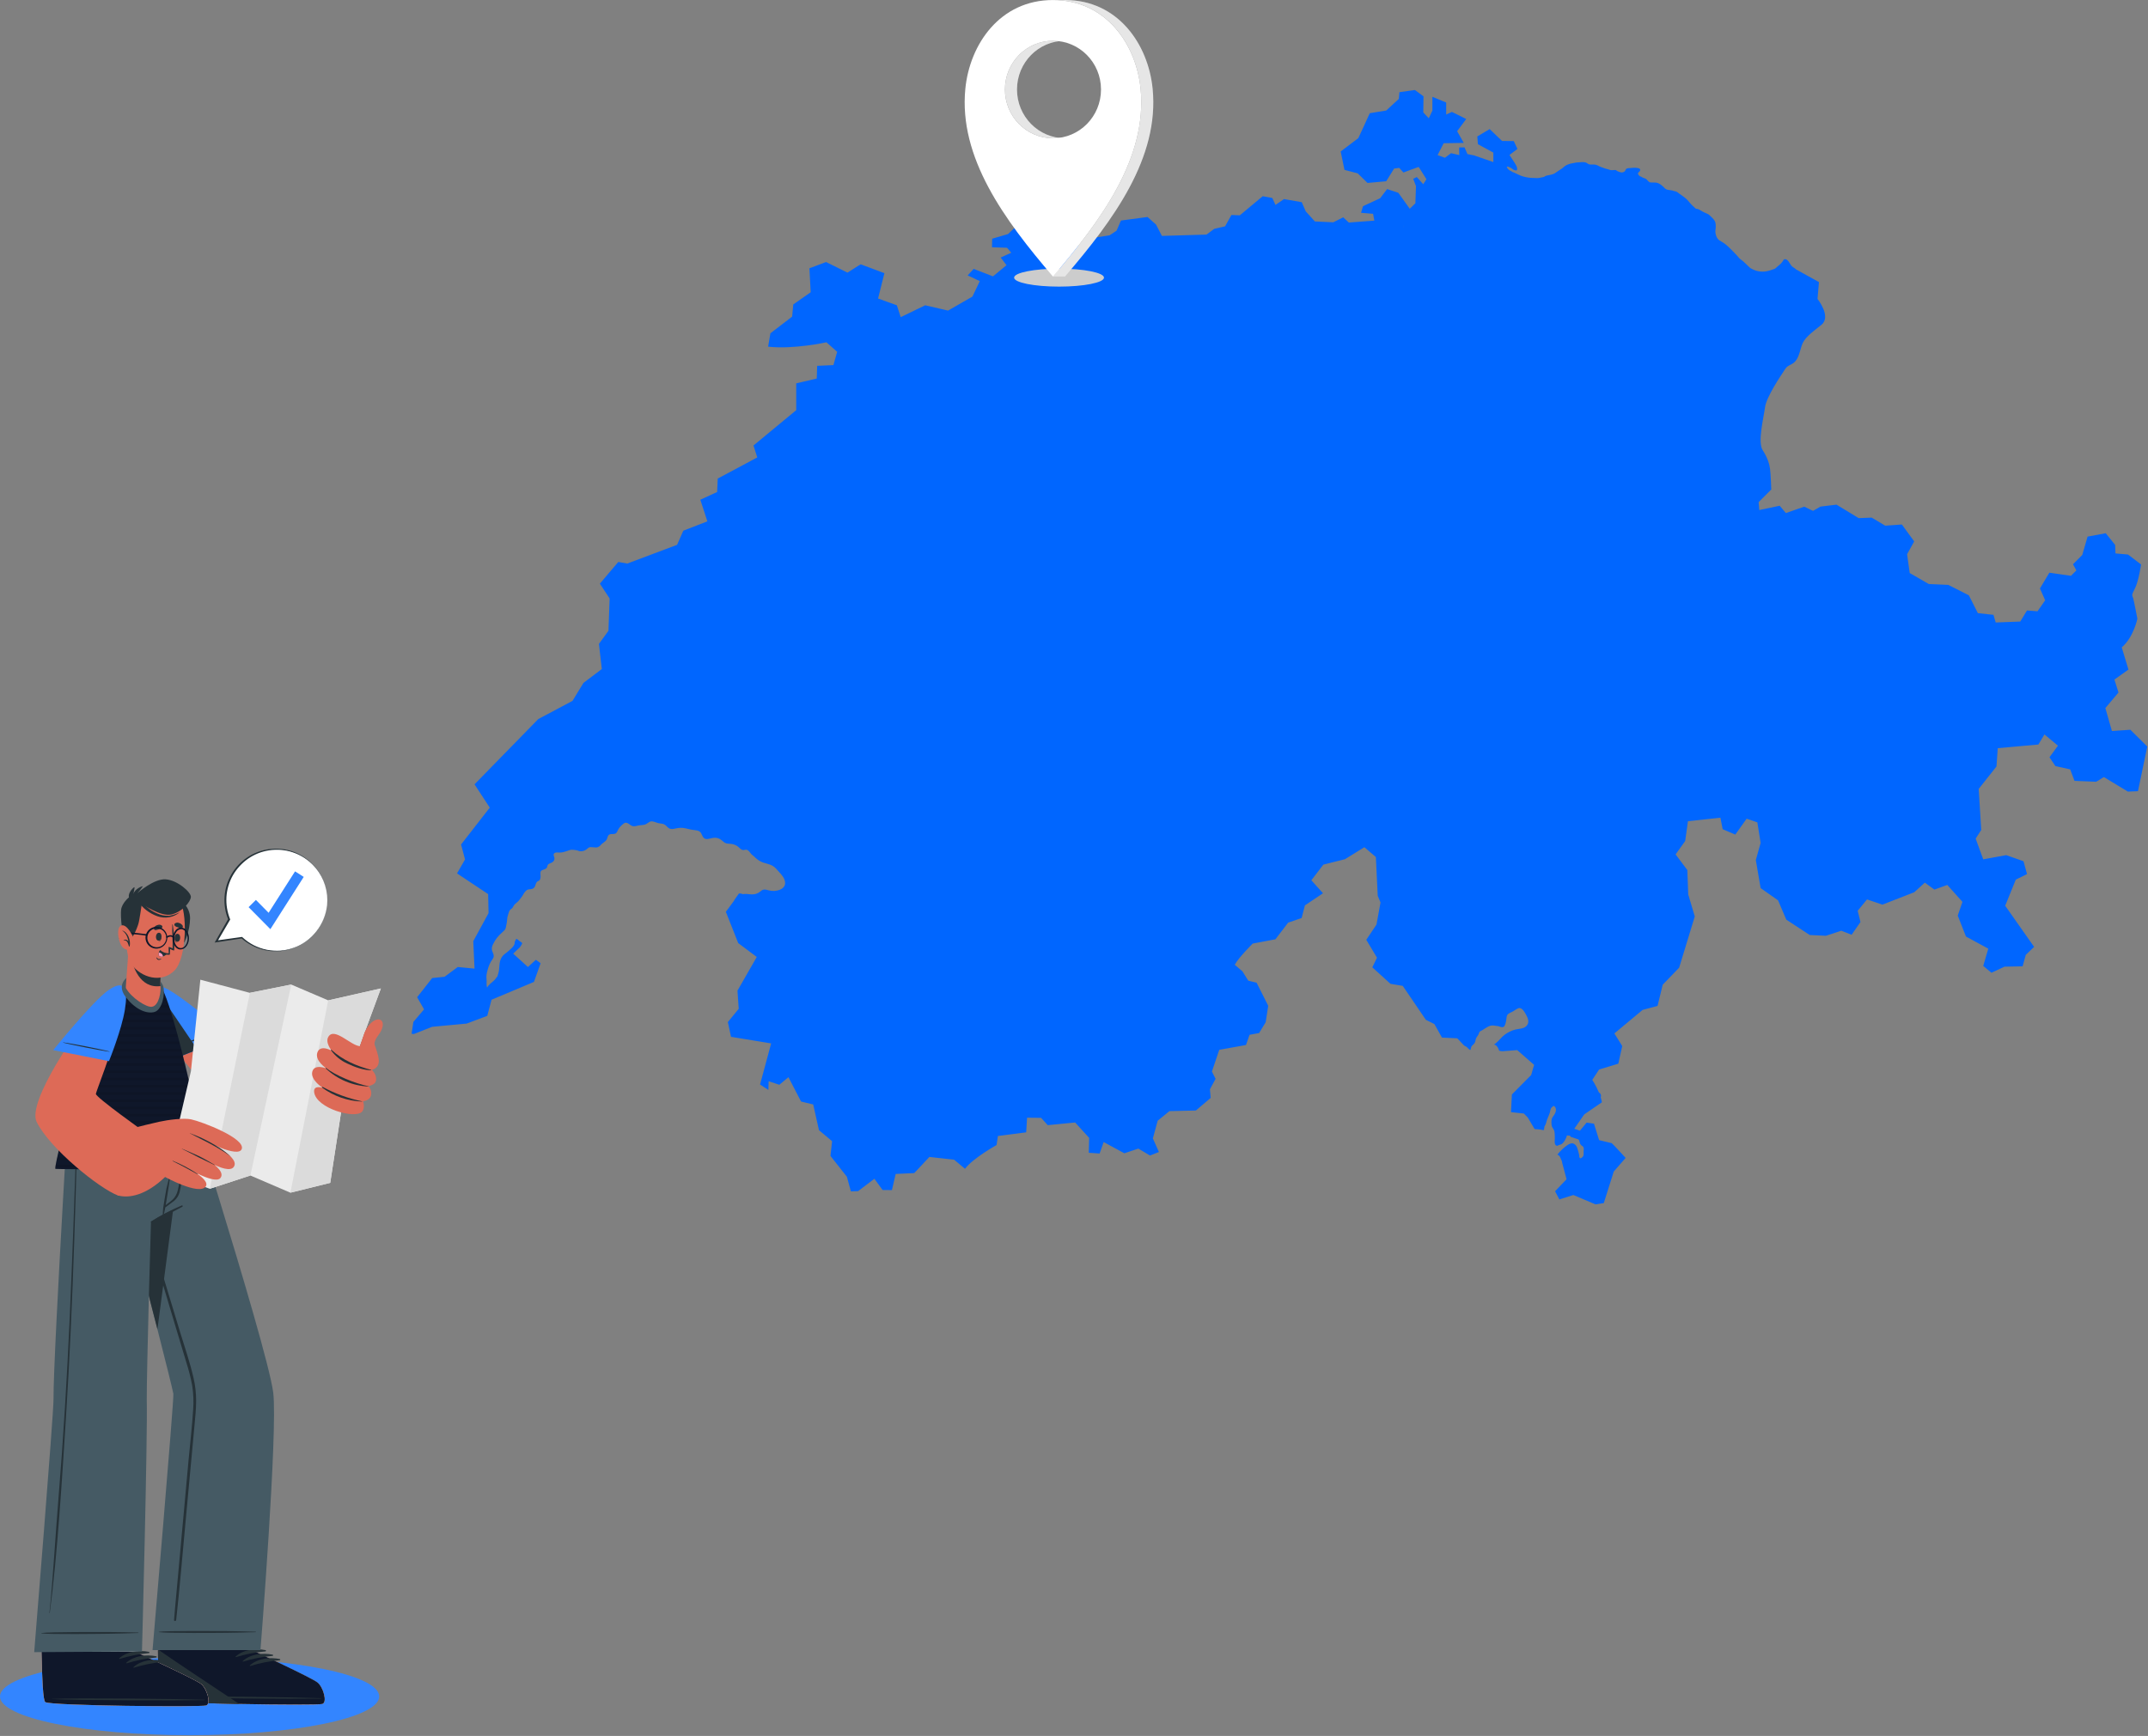 <svg width="501" height="405" viewBox="0 0 501 405" fill="none" xmlns="http://www.w3.org/2000/svg">
<rect x="0" y="0" width="501" height="405" fill="#808080" stroke="none"/>
<g clip-path="url(#clip0_4935_155078)">
<path d="M496.88 170.254L492.583 170.546L491.056 165.189L494.114 161.569L493.172 158.537L496.439 156.212L494.878 151.034C497.678 148.617 498.52 144.347 498.52 144.347C498.52 144.347 497.757 140.32 497.556 139.614C497.355 138.907 497.033 139.003 497.909 137.372C498.795 135.749 499.384 131.692 499.384 131.692L496.343 129.371L493.416 129.114L493.338 127.133L491.144 124.403L486.908 125.192L485.665 129.472L483.505 131.648L484.295 133.079L483.039 134.335L477.992 133.611L475.797 137.28L477.014 140.046L475.23 142.615L472.779 142.419L471.204 145.01L465.481 145.224L464.953 143.439L461.319 143.047L459.216 138.885L454.427 136.456L449.877 136.255L445.423 133.686L444.812 129.293L446.466 126.309L443.595 122.366L439.713 122.64L436.555 120.76L433.514 120.878L428.349 117.737L424.607 118.187L422.875 119.185L420.816 118.208L416.536 119.696L415.093 117.99L410.403 118.98L410.338 118.994L410.181 117.148L413.13 114.204C413.13 114.204 413.007 110.518 412.85 109.414C412.693 108.319 412.34 106.906 411.127 105.021C409.906 103.137 411.358 97.448 411.677 95.014C411.987 92.58 415.459 87.498 416.048 86.595C416.641 85.692 416.58 85.614 417.954 84.907C419.324 84.2 419.638 82.573 420.192 80.732C420.737 78.883 422.412 77.709 424.82 75.786C427.233 73.866 423.917 69.74 423.917 69.74L424.253 65.814L419.167 62.991C418.918 62.917 418.77 62.686 418.561 62.555C418.308 62.398 418.107 62.293 417.906 62.08C417.439 61.6 417.051 60.343 416.231 60.479C416.022 60.509 416.004 60.609 415.93 60.762C415.917 60.788 415.9 60.815 415.887 60.841H415.913H415.882C415.773 61.02 415.616 61.19 415.485 61.355C415.258 61.648 414.936 61.87 414.661 62.106C414.421 62.311 414.176 62.599 413.884 62.73C413.64 62.83 413.356 62.904 413.103 62.996C412.458 63.222 411.773 63.38 411.088 63.371C410.495 63.366 409.801 63.257 409.247 63.031C408.855 62.865 408.349 62.651 408.043 62.367C407.546 61.909 407.118 61.416 406.595 60.98C406.159 60.618 405.757 60.404 405.408 59.938C405.155 59.593 404.798 59.27 404.501 58.952C403.86 58.284 403.206 57.613 402.481 57.015C402.032 56.649 401.526 56.387 401.042 56.081C400.344 55.65 399.995 54.433 400.117 53.639C400.2 53.085 400.23 52.487 400.095 51.933C399.951 51.353 399.498 50.943 399.07 50.541C398.839 50.319 398.651 50.096 398.355 49.94C398.076 49.795 397.77 49.695 397.487 49.547C397.173 49.381 396.889 49.268 396.605 49.063C396.313 48.858 395.916 48.692 395.554 48.701C395.039 48.243 394.516 47.771 394.075 47.235C393.744 46.838 393.408 46.454 392.98 46.123C392.54 45.795 392.099 45.451 391.637 45.15C391.436 45.01 391.249 44.827 391.031 44.718C390.821 44.631 390.603 44.617 390.394 44.556C390.145 44.482 390.001 44.399 389.735 44.382C389.495 44.369 389.229 44.312 388.993 44.273C388.435 44.177 388.195 43.806 387.811 43.449C387.449 43.113 386.869 42.694 386.376 42.62C386.114 42.58 385.831 42.593 385.556 42.58C385.351 42.567 385.015 42.598 384.823 42.537C384.4 42.397 384.195 41.865 383.794 41.682C383.593 41.59 383.336 41.516 383.148 41.429C383.017 41.359 382.925 41.311 382.803 41.233C382.799 41.228 382.664 41.141 382.616 41.123C382.611 41.119 382.659 41.246 382.611 41.211C382.433 41.089 382.005 40.691 382.036 40.46C382.075 40.199 382.485 40.042 382.555 39.754C382.555 39.745 382.559 39.745 382.559 39.745C382.642 39.357 382.271 39.265 381.961 39.2C381.364 39.091 380.657 39.165 380.051 39.217C379.964 39.217 379.854 39.226 379.745 39.243C379.58 39.265 379.423 39.3 379.318 39.396C379.126 39.575 379.091 39.885 378.873 40.042C378.707 40.155 378.415 40.247 378.197 40.229C377.97 40.207 377.704 40.12 377.499 40.033C377.337 39.959 377.172 39.898 377.01 39.828C376.971 39.815 377.132 39.758 377.063 39.736C376.736 39.614 376.334 39.671 375.994 39.701C375.597 39.732 375.409 39.579 375.039 39.488C374.62 39.383 374.188 39.274 373.8 39.104C373.547 38.99 373.259 38.934 373.01 38.798C372.735 38.641 372.509 38.51 372.19 38.432C371.662 38.305 370.999 38.493 370.511 38.288C370.319 38.209 370.17 38.031 369.97 37.956C369.507 37.773 369.019 37.804 368.539 37.856C368.098 37.904 367.749 37.873 367.309 37.983C366.838 38.096 366.358 38.127 365.908 38.297C365.568 38.419 365.25 38.554 364.966 38.768C364.731 38.951 364.53 39.169 364.286 39.335C363.945 39.571 363.57 39.771 363.239 40.02C362.864 40.303 362.471 40.574 362.009 40.691C361.699 40.77 361.411 40.853 361.101 40.892C360.905 40.918 360.7 40.966 360.517 41.041C360.434 41.071 360.312 41.128 360.242 41.176C360.185 41.211 360.307 41.211 360.307 41.211C359.945 41.355 359.522 41.368 359.151 41.477C358.715 41.612 358.24 41.516 357.777 41.516C356.896 41.52 356.12 41.407 355.278 41.18C354.519 40.975 353.891 40.583 353.179 40.282C352.961 40.194 352.761 40.146 352.569 40.007C352.477 39.937 352.394 39.841 352.276 39.824C352.224 39.815 352.181 39.806 352.137 39.78C352.08 39.745 352.037 39.693 351.98 39.662C351.906 39.623 351.862 39.575 351.805 39.514C351.757 39.466 351.714 39.405 351.67 39.348C351.644 39.313 351.622 39.282 351.596 39.248C351.583 39.226 351.548 39.191 351.552 39.165H351.539C351.522 39.112 351.483 39.078 351.474 39.021C351.474 38.995 351.474 38.955 351.483 38.929C351.491 38.907 351.509 38.894 351.517 38.873V38.864C351.574 38.855 351.657 38.855 351.709 38.864C351.766 38.873 351.81 38.907 351.858 38.925C351.98 38.973 352.098 39.008 352.207 39.069C352.342 39.134 352.468 39.204 352.595 39.278C352.656 39.317 352.704 39.374 352.761 39.418C352.83 39.474 352.896 39.518 352.97 39.571C353.031 39.605 353.101 39.636 353.162 39.658C353.323 39.727 353.537 39.806 353.712 39.741C353.834 39.697 353.856 39.531 353.864 39.418C353.869 39.3 353.851 39.173 353.821 39.064L353.816 39.056C353.707 38.685 353.428 38.266 353.323 38.07L352.076 36.155L353.93 34.742L353.07 32.914L350.34 32.888L347.452 30.117L344.568 31.828L344.712 33.647L348.307 35.596V37.817L343.844 36.264L342.27 35.95L341.585 34.379C341.585 34.379 340.429 34.397 340.368 34.397C340.311 34.397 340.368 36.181 340.368 36.181L338.444 35.736L337.013 36.809L335.796 36.364L335.303 36.181L335.321 36.155L336.721 33.415L341.406 33.337L339.862 30.61L341.977 27.766C341.977 27.766 338.701 26.113 338.645 26.113C338.588 26.113 337.31 26.728 337.31 26.728V23.919L334.09 22.584V25.799L333.244 27.592L331.97 26.231L332.014 22.471L330.007 20.996L326.4 21.506L326.26 23.077L323.316 25.786L319.49 26.41L316.82 32.22L312.702 35.339L313.584 39.636L316.663 40.438L318.962 42.681L323.316 42.288L325.161 39.326L326.356 39.165L327.338 40.247C327.338 40.247 330.745 38.973 330.871 38.951H330.875C330.932 38.951 332.699 41.817 332.699 41.817L331.953 42.973L330.457 41.302L329.615 41.717L330.265 43.422L330.125 47.427L328.812 48.701L328.72 48.57L327.804 47.292L326.142 44.975L323.534 44.111L321.902 46.249L317.902 48.112L317.453 49.647L320.253 49.883L320.55 51.471L315.128 51.881L314.604 51.92L313.291 50.703L310.975 51.863L306.682 51.663L304.558 49.311L303.62 47.169L299.48 46.445L297.5 47.802L296.75 46.188L294.516 45.778L289.177 50.232L287.218 50.158L285.739 52.801L283.209 53.394L281.408 54.729L271.008 55.039L269.634 52.391L267.649 50.624L261.451 51.449L260.425 53.822L258.803 54.899L254.842 55.51L252.826 56.727L251.814 57.338L246.641 56.334L247.029 55.078L251.169 54.057L251.051 51.235L249.755 49.015L245.507 49.896L244.285 52.02L241.027 52.98L236.629 53.176L235.116 54.607L231.412 55.689L231.373 57.691L234.885 57.805L235.862 58.965L233.393 60.082L234.762 61.87H234.758L231.604 64.474L227.094 62.725L225.702 64.256L228.524 65.578L228.097 66.485L226.989 68.819L226.819 69.186L221.13 72.462L220.271 72.261L215.795 71.223L210.081 73.993L209.182 71.223L204.803 69.639L206.277 63.728C206.277 63.728 200.82 61.687 200.763 61.669C200.676 61.669 197.679 63.606 197.679 63.606L192.676 61.133L188.789 62.59L189.086 68.182L185.024 71.026L184.754 73.875L179.689 77.757L179.157 80.876C185.064 81.561 192.754 79.856 192.754 79.856L195.262 82.072L194.386 85.177L190.599 85.352L190.499 88.314L185.714 89.435V95.686L175.742 103.935L176.296 105.671L176.627 106.723L176.544 106.762L167.405 111.648L167.266 114.784L163.344 116.59L164.989 121.633L159.379 123.809L157.926 127.107L146.31 131.478L144.207 131.107L139.915 136.168L142.192 139.622L141.926 146.881L141.917 147.16L139.696 150.218L140.368 156.086L136.085 159.322L133.537 163.506L125.545 167.763L110.679 182.987L114.234 188.423L107.538 197.021L108.463 200.51L106.596 203.765L113.855 208.594L113.951 213.034L110.797 218.823L110.387 219.582L110.679 225.981L106.775 225.602L103.691 227.879L100.807 228.18L97.291 232.651L98.905 235.478L96.414 238.418L96 241.149L96.358 241.241C96.358 241.241 96.375 241.219 96.379 241.201L96.523 241.241L100.798 239.552L108.842 238.802L113.65 237L114.649 233.236L124.542 229.079L126.091 224.721L124.996 223.914L123.133 225.602L119.696 222.483L121.227 221.035C121.34 220.856 121.833 220.21 121.781 220.031C121.728 219.861 121.414 219.739 121.283 219.639C121.07 219.473 120.651 219.011 120.367 219.041C120.442 219.115 120.079 219.608 120.062 219.726C120.023 220.005 120.053 220.206 119.909 220.472C119.63 221.013 119.12 221.384 118.684 221.794C118.356 222.103 117.986 222.361 117.628 222.644C116.974 223.185 116.59 224.014 116.52 224.856C116.476 225.332 116.45 225.785 116.398 226.261C116.337 226.828 116.153 227.303 115.996 227.857C115.852 227.901 115.7 228.228 115.586 228.359C115.451 228.52 115.298 228.686 115.15 228.821C114.609 229.31 113.959 229.737 113.606 230.414C113.571 230.222 113.514 230.034 113.501 229.838C113.475 229.541 113.501 229.231 113.501 228.939C113.501 228.49 113.423 228.027 113.462 227.569C113.497 227.116 113.632 226.649 113.75 226.208C113.981 225.393 114.339 224.455 114.875 223.783C115.168 223.408 115.233 223.028 115.067 222.548C114.902 222.069 114.666 221.741 114.714 221.183C114.762 220.633 115.111 220.053 115.377 219.586C115.408 219.53 115.434 219.482 115.464 219.434C116.018 218.509 116.808 217.828 117.589 217.1C117.994 216.729 117.986 216.354 118.09 215.852C118.191 215.368 118.265 214.954 118.291 214.456C118.308 214.033 118.431 213.654 118.548 213.253C118.657 212.882 118.766 212.446 119.076 212.179C119.229 212.053 119.395 211.961 119.521 211.8C119.687 211.591 119.774 211.333 119.936 211.119C120.254 210.705 120.734 210.487 121.039 210.068C121.283 209.745 121.558 209.44 121.785 209.1C122.008 208.773 122.173 208.397 122.431 208.092C122.723 207.743 122.954 207.516 123.408 207.481C123.905 207.438 124.354 207.416 124.664 206.984C124.922 206.618 124.904 206.168 125.17 205.815C125.323 205.597 125.563 205.579 125.768 205.422C125.964 205.27 126.003 205.069 126.047 204.847C126.147 204.384 125.99 203.93 126.069 203.472C126.134 203.01 126.723 202.927 127.09 202.766C127.29 202.674 127.478 202.583 127.569 202.373C127.652 202.168 127.67 201.941 127.796 201.749C127.997 201.435 128.525 201.383 128.843 201.156C129.183 200.907 129.384 200.589 129.319 200.157C129.253 199.756 128.935 199.368 129.306 199.058C129.637 198.779 130.113 198.901 130.523 198.901C131.081 198.901 131.618 198.761 132.145 198.578C132.638 198.417 133.044 198.194 133.594 198.251C133.986 198.294 134.475 198.321 134.846 198.473C135.221 198.63 135.517 198.639 135.932 198.547C136.298 198.469 136.652 198.303 136.931 198.05C137.232 197.775 137.415 197.627 137.838 197.636C138.235 197.644 138.606 197.706 138.994 197.714C139.378 197.719 139.666 197.566 139.954 197.317C140.098 197.186 140.211 197.021 140.355 196.89C140.708 196.576 141.219 196.323 141.472 195.921C141.681 195.572 141.694 195.045 142.013 194.77C142.296 194.539 142.715 194.587 143.055 194.573C143.919 194.534 143.889 194.033 144.259 193.4C144.521 192.955 145.036 192.462 145.446 192.148C146.057 191.668 146.563 192.131 147.082 192.506C147.679 192.925 148.185 192.754 148.848 192.597C149.442 192.462 150.118 192.545 150.672 192.266C151.213 191.987 151.54 191.524 152.216 191.638C152.849 191.747 153.381 192.078 154.044 192.118C154.764 192.174 155.108 192.34 155.592 192.868C156.037 193.361 156.539 193.505 157.185 193.369C157.909 193.212 158.589 193.064 159.34 193.156C160.068 193.247 160.762 193.487 161.486 193.596C162.14 193.701 163.043 193.666 163.462 194.277C163.789 194.765 163.924 195.607 164.618 195.721C165.237 195.83 165.966 195.476 166.607 195.45C167.34 195.42 167.846 195.629 168.404 196.1C168.688 196.34 168.967 196.598 169.325 196.728C169.639 196.842 169.983 196.833 170.315 196.855C170.882 196.894 171.449 197.069 171.938 197.378C172.409 197.675 172.836 198.36 173.451 198.316C173.752 198.299 173.992 198.159 174.289 198.29C174.716 198.486 174.917 198.905 175.209 199.237C175.41 199.459 175.654 199.612 175.872 199.812C176.509 200.428 177.124 200.938 177.979 201.226C178.712 201.479 179.502 201.605 180.182 201.981C180.824 202.338 181.303 202.993 181.796 203.525C182.381 204.17 183.005 204.886 183.109 205.789C183.214 206.7 182.647 207.281 181.844 207.595C181.02 207.909 180.213 207.931 179.358 207.73C178.978 207.638 178.568 207.494 178.167 207.538C178.097 207.542 178.032 207.56 177.966 207.582C177.722 207.656 177.53 207.83 177.325 207.996C176.688 208.515 175.999 208.707 175.183 208.655C174.795 208.624 174.407 208.594 174.014 208.554C173.792 208.533 173.591 208.585 173.377 208.598C173.155 208.615 172.919 208.458 172.692 208.458C172.614 208.458 172.544 208.45 172.474 208.441C172.404 208.441 172.431 208.419 172.365 208.467C172.295 208.52 172.226 208.629 172.178 208.698C172.09 208.799 172.021 208.908 171.946 209.017C171.676 209.427 171.349 209.811 171.126 210.251L169.299 212.725L172.182 220.023L176.509 223.259L172.007 231.12L172.3 235.36L169.765 238.449L170.502 241.891L179.864 243.426L177.273 253.019L179.218 254.279L179.279 252.255L181.774 253.075L183.899 251.309L186.843 256.988L189.67 257.669L191.018 263.671L194.076 266.232L193.701 269.678L197.526 274.533L198.464 277.944L200.144 277.888L203.943 275.004L205.854 277.626L208.031 277.648L208.912 273.883L213.239 273.678L216.773 269.913L222.544 270.559L225.074 272.679C226.928 270.206 232.433 267.143 232.433 267.143L232.756 265.028L239.347 264.173L239.552 260.757L242.819 260.792L244.381 262.498L250.767 261.878L254.035 265.468L253.948 268.936L256.478 269.115L257.42 266.441L262.244 269.058L265.512 267.968L268.221 269.586L270.306 268.762L268.897 265.586L270.018 261.464L272.757 259.226L278.93 259.078L282.381 256.138L282.202 254.135L283.523 251.692L282.668 249.987L284.378 244.922L290.616 243.801L291.441 241.419L293.679 241.009L295.21 238.479L295.799 234.649L293.09 229.266L291.149 228.795L289.792 226.614L287.999 225.083C288.797 223.495 292.182 220.136 292.182 220.136L297.478 219.137L300.449 215.25L303.594 214.169L304.362 211.224L308.576 208.397L305.862 205.366L308.663 201.714L313.693 200.454L314.513 199.948L318.229 197.653L320.908 199.948L321.344 208.986L321.994 210.544L321.052 215.7L318.67 219.255L321.169 223.434L320.079 225.672L324.319 229.528L327.176 230.003L332.564 237.917L334.561 238.92L336.328 242.069L339.888 242.235L341.393 243.823C341.589 244.05 341.955 244.115 342.174 244.338C342.422 244.578 342.61 244.813 342.911 244.988V244.927H342.946C342.972 244.874 343.002 244.818 343.015 244.8C343.116 244.49 343.12 244.176 343.351 243.958C343.596 243.718 343.857 243.518 344.01 243.195C344.141 242.907 344.145 242.571 344.259 242.279C344.398 241.908 344.699 241.672 344.856 241.31C344.922 241.158 344.952 240.996 345.026 240.844C345.14 240.621 345.319 240.56 345.524 240.46C345.781 240.329 346.017 240.154 346.261 240.002C346.688 239.736 347.133 239.435 347.626 239.304C348.102 239.173 348.56 239.269 349.031 239.352C349.184 239.378 349.332 239.356 349.48 239.404C349.681 239.461 349.877 239.557 350.087 239.605C350.331 239.657 350.658 239.67 350.833 239.461C350.981 239.286 351.064 239.007 351.142 238.785C351.247 238.51 351.269 238.235 351.321 237.947C351.387 237.581 351.374 237.105 351.583 236.774C351.836 236.385 352.49 236.176 352.883 235.958C353.293 235.727 353.69 235.4 354.13 235.225C354.985 234.894 355.662 236.241 355.993 236.83C356.447 237.633 356.748 238.61 356.037 239.356C355.374 240.037 354.362 239.98 353.502 240.181C352.595 240.386 351.701 240.848 350.959 241.393C350.183 241.965 349.65 242.776 348.9 243.374C348.747 243.491 348.59 243.601 348.429 243.714C348.843 243.688 349.123 244.037 349.323 244.355C349.424 244.525 349.524 244.687 349.568 244.879C349.611 245.079 349.733 245.175 349.943 245.197C350.1 245.215 350.261 245.254 350.414 245.254L353.873 244.988L357.812 248.43L357.132 250.807L352.634 255.339L352.425 259.462L355.43 259.789L356.342 260.727L357.934 263.405L359.012 263.484C359.365 263.514 359.74 263.667 360.102 263.641C360.102 263.614 360.129 263.514 360.129 263.514C360.172 263.305 360.163 263.047 360.224 262.842C360.277 262.672 360.408 262.528 360.477 262.362C360.648 261.983 360.7 261.582 360.844 261.189C361.114 260.465 361.481 259.837 361.603 259.069C361.695 258.493 361.917 258.262 362.423 258C363.226 258.519 362.899 259.553 362.427 260.208C362.209 260.517 362.009 260.735 361.917 261.119C361.825 261.538 361.843 262.04 361.891 262.467C361.943 262.899 362.183 263.187 362.397 263.549C362.598 263.881 362.598 264.304 362.632 264.683C362.68 265.215 362.646 265.739 362.619 266.262C362.606 266.616 362.641 267.082 363.008 267.27C363.252 267.388 363.396 267.222 363.61 267.13C363.828 267.047 364.046 267.052 364.246 266.908C364.888 266.441 365.228 265.66 365.477 264.927C365.481 264.914 365.49 264.897 365.494 264.884C365.734 264.932 365.97 264.954 366.188 264.949C366.192 264.967 366.192 264.989 366.201 265.006C366.297 265.272 366.554 265.307 366.798 265.372C367.143 265.473 367.474 265.63 367.823 265.713C368.229 265.822 368.282 265.896 368.377 266.293C368.434 266.568 368.565 266.938 368.766 267.139C369.006 267.379 369.285 267.41 369.363 267.763C369.42 268.016 369.411 268.225 369.372 268.474C369.315 268.915 369.49 269.49 369.171 269.865C369.058 269.992 368.766 270.271 368.578 270.219C368.303 270.14 368.364 269.682 368.325 269.469C368.229 268.932 368.072 268.43 367.906 267.916C367.745 267.418 367.527 267.056 367.034 266.816C366.558 266.594 366.022 266.864 365.621 267.13C364.674 267.763 363.972 268.478 363.252 269.355C363.431 269.482 363.627 269.569 363.767 269.748C363.902 269.922 363.959 270.167 364.059 270.367C364.198 270.659 364.338 270.93 364.355 271.253L365.381 275.113L362.707 277.914L363.706 279.824L366.973 278.795L372.125 280.976L374.07 280.679L376.391 273.32L379.161 270.14C379.161 270.14 376.016 266.699 375.92 266.699C375.837 266.699 372.98 265.992 372.98 265.992L371.776 262.153L370.066 261.904L368.508 263.785L367.187 263.344L369.507 259.989L373.625 257.163C373.573 256.809 373.486 256.447 373.372 256.081C373.359 256.081 373.346 256.09 373.333 256.09C373.411 255.858 373.451 255.614 373.377 255.383C373.302 255.147 373.124 254.977 372.914 254.838C372.255 253.258 371.387 251.928 371.387 251.928L372.98 249.511L377.455 248.159L378.371 244.041L376.539 241.097L383.048 235.674L383.1 235.618L386.607 234.68L387.811 229.733L391.641 225.763L395.288 213.811L393.761 208.663L393.556 202.984L390.817 199.333L393.05 196.214L393.696 191.59L401.269 190.765L401.792 193.448L404.741 194.709L407.389 191.001L409.888 191.86L410.647 196.654L409.531 200.654L410.647 207.189L414.713 210.046L416.632 214.552L422.103 218.138L425.872 218.317L429.457 217.139L431.874 218.077L433.937 215.106L433.287 212.489L435.464 209.837L439.059 211.05L446.474 208.162L448.948 205.924L451.181 207.542L454.187 206.456L457.72 210.4L456.625 213.606L458.54 218.492L463.749 221.318L462.571 225.353L464.486 226.941L467.544 225.523L471.758 225.441L472.495 222.762L474.436 220.904L467.692 211.311L470.161 205.217L472.787 203.926L471.963 200.921L467.928 199.507L462.571 200.48L460.804 195.651L462.104 193.627L461.511 184.056L465.659 178.817L465.96 174.551L475.435 173.696L476.849 171.345L479.994 173.966L478.022 176.671L479.405 178.73L482.851 179.498L483.854 182.172L488.915 182.381L490.712 181.29L496.3 184.676L498.66 184.584L500.832 174.167L496.889 170.254H496.88ZM327.329 53.848C327.373 53.713 327.403 53.573 327.425 53.429C327.407 53.573 327.377 53.717 327.329 53.848ZM327.447 53.211C327.464 52.923 327.451 52.644 327.438 52.439C327.455 52.644 327.469 52.923 327.447 53.211Z" fill="#0066FF"/>
</g>
<path d="M44.224 404.822C68.647 404.822 88.447 400.774 88.447 395.781C88.447 390.788 68.647 386.74 44.224 386.74C19.799 386.74 0 390.788 0 395.781C0 400.774 19.799 404.822 44.224 404.822Z" fill="#3385FF"/>
<path d="M75.178 397.54C73.953 397.934 39.005 397.488 37.685 396.626C37.16 396.305 36.944 391.212 36.844 385.062V384.867C36.818 383.595 36.802 382.287 36.797 380.962C36.797 380.778 36.797 380.599 36.797 380.436L38.489 362.308L61.869 362.534L59.567 380.494L59.535 381.209L59.399 384.925V385.309C59.399 385.309 72.702 391.459 74.053 392.562C75.404 393.666 76.403 397.146 75.178 397.54Z" fill="#DD6A57"/>
<path d="M75.178 397.541C73.953 397.935 39.005 397.489 37.685 396.627C37.16 396.306 36.944 391.213 36.844 385.063V384.868C36.818 383.596 36.802 382.288 36.797 380.963C36.797 380.779 36.797 380.6 36.797 380.438L59.567 380.495L59.535 381.21L59.399 384.926V385.31C59.399 385.31 72.702 391.46 74.053 392.564C75.404 393.667 76.403 397.147 75.178 397.541Z" fill="#EBEBEB"/>
<path d="M75.183 397.535C74.552 397.74 65.054 397.719 55.777 397.535C53.911 397.498 52.055 397.456 50.284 397.409C43.666 397.23 38.195 396.957 37.669 396.626C37.144 396.295 36.933 391.37 36.828 385.304C36.828 385.215 36.828 385.131 36.828 385.046C36.828 384.962 36.828 384.91 36.828 384.847H36.881L59.404 384.883V385.272C59.404 385.272 72.702 391.422 74.053 392.521C75.404 393.619 76.407 397.146 75.183 397.535Z" fill="#0F172A"/>
<path d="M74.802 396.181C68.915 395.96 45.141 395.629 39.301 395.86C39.254 395.86 39.254 395.897 39.301 395.897C45.13 396.244 68.909 396.38 74.802 396.275C74.928 396.275 74.928 396.186 74.802 396.181Z" fill="#263238"/>
<path d="M61.909 384.974C59.596 384.512 56.758 384.832 54.965 386.462C54.897 386.525 54.965 386.625 55.06 386.598C57.284 385.914 59.575 385.469 61.893 385.269C61.932 385.271 61.97 385.257 61.999 385.231C62.028 385.205 62.046 385.168 62.048 385.129C62.05 385.09 62.036 385.052 62.01 385.023C61.984 384.994 61.948 384.976 61.909 384.974Z" fill="#263238"/>
<path d="M63.567 386.025C61.255 385.563 58.416 385.883 56.624 387.513C56.55 387.576 56.624 387.67 56.718 387.649C58.942 386.965 61.233 386.519 63.551 386.319C63.59 386.322 63.629 386.308 63.658 386.282C63.687 386.256 63.704 386.219 63.706 386.18C63.709 386.141 63.695 386.103 63.669 386.074C63.643 386.045 63.606 386.027 63.567 386.025Z" fill="#263238"/>
<path d="M65.231 387.044C62.919 386.581 60.08 386.902 58.288 388.531C58.214 388.594 58.288 388.689 58.382 388.668C60.606 387.981 62.897 387.535 65.216 387.338C65.254 387.34 65.293 387.327 65.322 387.3C65.351 387.274 65.368 387.238 65.371 387.199C65.373 387.16 65.359 387.121 65.333 387.092C65.307 387.063 65.27 387.046 65.231 387.044Z" fill="#263238"/>
<path d="M55.808 397.535C53.942 397.498 52.087 397.456 50.315 397.409C43.698 397.23 38.226 396.957 37.7 396.626C37.175 396.295 36.965 391.37 36.859 385.304C36.859 385.215 36.859 385.131 36.859 385.046C36.859 384.962 36.859 384.91 36.859 384.847H36.886C39.961 387.012 50.836 394.25 55.808 397.535Z" fill="#263238"/>
<path d="M60.75 384.975H35.578C35.578 384.975 40.635 326.184 40.435 325.159C40.182 323.845 38.695 317.895 36.719 310.121C36.098 307.687 35.426 305.08 34.732 302.373C32.855 295.062 30.784 287.067 28.982 280.113C26.274 269.695 24.156 261.601 24.156 261.601H45.491C45.491 261.601 47.977 269.485 51.115 279.735C56.224 296.397 63.047 319.33 63.73 324.907C64.818 333.905 60.75 384.975 60.75 384.975Z" fill="#455A64"/>
<path d="M59.635 380.674C55.787 380.595 56.891 380.564 53.048 380.527C51.167 380.527 38.804 380.401 37.043 380.695C37.006 380.695 37.006 380.763 37.043 380.774C38.804 381.063 51.167 380.953 53.048 380.932C56.891 380.895 55.787 380.863 59.635 380.784C59.646 380.781 59.657 380.773 59.664 380.763C59.671 380.754 59.675 380.742 59.675 380.729C59.675 380.717 59.671 380.705 59.664 380.695C59.657 380.685 59.646 380.678 59.635 380.674Z" fill="#263238"/>
<path d="M45.162 321.563C44.337 317.926 43.102 314.362 42.009 310.788C39.822 303.534 37.625 296.282 35.417 289.032C34.321 285.406 33.213 281.782 32.095 278.162C31.535 276.333 30.969 274.506 30.398 272.68C29.835 270.893 29.199 269.122 28.695 267.319C28.489 266.588 28.374 266.988 28.637 267.923C29.162 269.8 29.688 271.676 30.24 273.547C31.326 277.258 32.419 280.966 33.52 284.67C35.703 292.028 37.905 299.396 40.127 306.772C41.234 310.465 42.345 314.157 43.459 317.847C44.023 319.604 44.477 321.395 44.821 323.208C45.119 325.103 45.195 327.026 45.047 328.938C44.805 332.79 44.358 336.633 43.995 340.475C43.633 344.317 43.286 348.175 42.944 352.039C42.243 359.695 41.542 367.357 40.842 375.024C40.751 375.995 40.668 376.967 40.595 377.941C40.568 378.267 41.062 378.241 41.094 377.941C41.925 370.367 42.555 362.767 43.265 355.177C43.974 347.587 44.679 340.076 45.367 332.528C45.541 330.63 45.746 328.733 45.746 326.825C45.751 325.054 45.555 323.289 45.162 321.563Z" fill="#263238"/>
<path d="M43.068 261.595C41.591 273.053 38.774 294.536 36.719 310.12C31.904 291.24 24.156 261.6 24.156 261.6L43.068 261.595Z" fill="#263238"/>
<path d="M48.071 397.882C46.847 398.282 11.898 397.966 10.573 397.104C10.048 396.789 9.817 391.696 9.69 385.541C9.69 385.472 9.69 385.409 9.69 385.346C9.69 384.074 9.643 382.765 9.633 381.441C9.633 381.257 9.633 381.078 9.633 380.915C9.549 372.016 10.19 362.781 10.19 362.781L33.033 362.928L32.397 380.889V381.604L32.271 385.32V385.704C32.271 385.704 45.596 391.806 46.952 392.905C48.308 394.003 49.296 397.488 48.071 397.882Z" fill="#DD6A57"/>
<path d="M48.064 397.882C46.839 398.282 11.89 397.966 10.566 397.104C10.04 396.789 9.809 391.695 9.683 385.54C9.683 385.472 9.683 385.409 9.683 385.346C9.683 384.074 9.636 382.765 9.625 381.441C9.625 381.257 9.625 381.078 9.625 380.915L32.39 380.889V381.604L32.264 385.32V385.703C32.264 385.703 45.588 391.806 46.944 392.904C48.3 394.003 49.288 397.488 48.064 397.882Z" fill="#EBEBEB"/>
<path d="M48.069 397.882C46.844 398.282 11.895 397.966 10.57 397.104C10.045 396.789 9.814 391.696 9.688 385.541C9.688 385.472 9.688 385.409 9.688 385.346L32.242 385.299V385.683C32.242 385.683 45.566 391.785 46.923 392.884C48.279 393.982 49.293 397.488 48.069 397.882Z" fill="#0F172A"/>
<path d="M47.682 396.538C41.79 396.343 18.016 396.096 12.176 396.348C12.129 396.348 12.129 396.385 12.176 396.385C18.011 396.711 41.79 396.764 47.682 396.637C47.803 396.616 47.808 396.538 47.682 396.538Z" fill="#263238"/>
<path d="M34.747 385.377C32.434 384.92 29.596 385.251 27.809 386.886C27.741 386.949 27.809 387.049 27.904 387.023C30.127 386.33 32.417 385.875 34.737 385.666C34.771 385.661 34.802 385.645 34.825 385.619C34.847 385.593 34.861 385.561 34.862 385.526C34.863 385.492 34.852 385.458 34.831 385.431C34.81 385.404 34.781 385.385 34.747 385.377Z" fill="#263238"/>
<path d="M36.405 386.399C34.087 385.947 31.248 386.278 29.461 387.912C29.393 387.975 29.487 388.075 29.561 388.049C31.784 387.355 34.075 386.901 36.394 386.693C36.433 386.694 36.471 386.68 36.5 386.654C36.528 386.627 36.545 386.59 36.547 386.551C36.548 386.512 36.534 386.474 36.507 386.445C36.48 386.417 36.444 386.4 36.405 386.399Z" fill="#263238"/>
<path d="M38.075 387.423C35.763 386.971 32.924 387.302 31.137 388.937C31.069 389 31.137 389.094 31.232 389.073C33.454 388.378 35.745 387.923 38.065 387.717C38.104 387.719 38.142 387.705 38.17 387.678C38.199 387.651 38.216 387.614 38.217 387.575C38.219 387.536 38.204 387.498 38.178 387.47C38.151 387.441 38.114 387.424 38.075 387.423Z" fill="#263238"/>
<path d="M44.797 261.595C44.797 261.595 44.302 271.802 41.969 279.886C41.785 280.554 41.58 281.211 41.359 281.842C39.219 282.704 37.163 283.76 35.214 284.995C35.214 284.995 34.967 293.206 34.725 302.341C34.458 312.58 34.2 324.002 34.231 326.42C34.452 335.482 33.112 385.29 33.112 385.29L7.977 385.447C7.977 385.447 12.513 329.805 12.481 326.483C12.429 321.148 13.69 297.574 14.668 280.37C15.262 269.773 15.751 261.6 15.751 261.6L44.797 261.595Z" fill="#455A64"/>
<path d="M32.246 380.864C28.404 380.801 29.508 380.764 25.66 380.749C23.779 380.749 11.416 380.686 9.66 380.985C9.624 380.985 9.624 381.054 9.66 381.064C11.421 381.348 23.784 381.185 25.666 381.153C29.508 381.101 28.404 381.075 32.246 380.98C32.262 380.98 32.276 380.974 32.287 380.963C32.298 380.952 32.304 380.937 32.304 380.922C32.304 380.907 32.298 380.892 32.287 380.881C32.276 380.87 32.262 380.864 32.246 380.864Z" fill="#263238"/>
<path d="M17.839 265.246C17.376 279.286 16.893 293.325 16.262 307.359C15.631 321.393 14.79 335.522 13.634 349.567C12.977 357.414 12.362 368.452 11.531 376.284C11.531 376.337 11.605 376.358 11.61 376.284C13.439 362.355 14.459 345.136 15.358 331.117C16.257 317.099 16.861 303.07 17.334 289.036C17.608 281.094 17.807 273.157 18.044 265.215C18.017 265.131 17.844 265.131 17.839 265.246Z" fill="#263238"/>
<path d="M42.4 281.231C39.898 282.277 37.492 283.54 35.209 285.005C35.12 285.058 35.209 285.2 35.283 285.152C37.711 283.97 40.192 282.834 42.547 281.52C42.581 281.498 42.606 281.465 42.617 281.426C42.627 281.387 42.623 281.345 42.605 281.309C42.586 281.273 42.555 281.245 42.517 281.23C42.479 281.216 42.438 281.216 42.4 281.231Z" fill="#263238"/>
<path d="M42.553 272.574C42.385 273.468 42.17 274.356 41.975 275.244C41.781 276.132 41.665 276.926 41.45 277.751C41.267 278.549 40.86 279.279 40.278 279.854C39.952 280.153 39.594 280.427 39.226 280.705L38.643 281.152L38.706 280.789C38.769 280.453 38.827 280.111 38.879 279.775C39.005 279.018 39.126 278.266 39.242 277.51C39.468 276.027 39.678 274.524 39.988 273.058C39.992 273.045 39.99 273.032 39.984 273.02C39.977 273.009 39.967 273.001 39.954 272.997C39.942 272.994 39.928 272.995 39.917 273.002C39.906 273.008 39.897 273.019 39.894 273.031C39.526 274.487 39.116 275.927 38.795 277.399C38.638 278.119 38.075 281.672 38.049 281.925C38.023 282.177 38.002 282.45 37.996 282.708C37.96 282.973 37.96 283.242 37.996 283.507C37.996 283.57 38.086 283.559 38.117 283.507C38.227 283.261 38.303 283.001 38.343 282.734C38.412 282.481 38.468 282.225 38.511 281.967C38.511 281.872 38.543 281.778 38.553 281.683C38.906 281.467 39.231 281.189 39.557 280.952C39.883 280.716 40.272 280.427 40.609 280.164C41.227 279.645 41.672 278.95 41.886 278.172C42.1 277.332 42.24 276.476 42.306 275.612C42.417 274.603 42.501 273.588 42.643 272.579C42.674 272.537 42.564 272.49 42.553 272.574Z" fill="#263238"/>
<path d="M35.737 235.272C37.13 239.162 42.044 247.887 49.581 254.757C52.499 257.411 74.202 255.666 76.352 254.83C77.855 254.242 80.662 243.303 79.079 242.315C76.115 240.46 56.714 244.738 55.889 244.302C54.627 243.629 46.275 238.031 40.893 232.712C36.967 228.833 33.419 228.796 35.737 235.272Z" fill="#DD6A57"/>
<path d="M41.313 246.767L53.623 241.879C53.623 241.879 42.585 232.381 38.538 230.504C33.991 228.402 33.907 231.177 35.505 235.666C37.103 240.155 41.313 246.767 41.313 246.767Z" fill="#3385FF"/>
<path d="M51.02 240.379C50.569 240.479 46.71 241.956 45.88 242.282C45.049 242.608 41.628 243.959 40.797 244.385C40.789 244.385 40.781 244.388 40.775 244.394C40.769 244.4 40.766 244.408 40.766 244.416C40.766 244.424 40.769 244.432 40.775 244.438C40.781 244.444 40.789 244.448 40.797 244.448C41.691 244.195 45.139 242.871 45.996 242.524C46.852 242.177 50.637 240.663 51.031 240.421C51.078 240.427 51.078 240.374 51.02 240.379Z" fill="#263238"/>
<path d="M46.055 244.879L41.324 246.766C41.324 246.766 37.119 240.148 35.542 235.665C34.376 232.385 34.108 230.009 35.821 229.799L46.055 244.879Z" fill="#263238"/>
<path d="M12.918 272.705C12.996 272.794 47.808 273.02 48.134 272.668C48.581 272.142 40.849 234.418 37.291 229.745C36.529 228.747 31.73 227.385 28.944 229.656C23.025 234.476 17.906 251.017 16.697 256.011C14.72 264.242 12.628 272.379 12.918 272.705Z" fill="#0F172A"/>
<path opacity="0.1" d="M37.486 230.041H28.477C28.624 229.904 28.771 229.778 28.918 229.657C29.008 229.584 29.1 229.516 29.197 229.452H36.939C37.061 229.534 37.171 229.633 37.265 229.746C37.345 229.84 37.419 229.938 37.486 230.041Z" fill="black"/>
<path opacity="0.1" d="M38.325 231.734H26.945C27.108 231.529 27.271 231.329 27.439 231.14H38.068C38.152 231.324 38.236 231.523 38.325 231.734Z" fill="black"/>
<path opacity="0.1" d="M38.988 233.426H25.727C25.863 233.221 25.995 233.027 26.131 232.832H38.746L38.988 233.426Z" fill="black"/>
<path opacity="0.1" d="M39.547 235.113H24.688C24.803 234.913 24.919 234.713 25.04 234.519H39.352C39.421 234.713 39.51 234.913 39.547 235.113Z" fill="black"/>
<path opacity="0.1" d="M40.092 236.806H23.75C23.855 236.606 23.955 236.406 24.065 236.212H39.887C39.965 236.406 40.044 236.606 40.092 236.806Z" fill="black"/>
<path opacity="0.1" d="M40.567 238.499H22.922C23.017 238.299 23.111 238.1 23.211 237.905H40.415L40.567 238.499Z" fill="black"/>
<path opacity="0.1" d="M41.087 240.186H22.164L22.432 239.592H40.918C40.95 239.786 41.002 239.986 41.087 240.186Z" fill="black"/>
<path opacity="0.1" d="M41.524 241.877H21.414L21.666 241.283H41.367L41.524 241.877Z" fill="black"/>
<path opacity="0.1" d="M41.967 243.581H20.727C20.8 243.382 20.879 243.187 20.963 242.987H41.815C41.862 243.171 41.914 243.371 41.967 243.581Z" fill="black"/>
<path opacity="0.1" d="M42.396 245.258H20.062C20.136 245.058 20.21 244.864 20.288 244.664H42.239C42.296 244.864 42.349 245.058 42.396 245.258Z" fill="black"/>
<path opacity="0.1" d="M42.825 246.949H19.461C19.529 246.75 19.603 246.555 19.676 246.355H42.667C42.725 246.555 42.772 246.734 42.825 246.949Z" fill="black"/>
<path opacity="0.1" d="M43.232 248.637H18.875C18.938 248.442 19.006 248.242 19.08 248.048H43.09L43.232 248.637Z" fill="black"/>
<path opacity="0.1" d="M43.64 250.33H18.32L18.509 249.736H43.498L43.64 250.33Z" fill="black"/>
<path opacity="0.1" d="M44.036 252.023H17.797C17.855 251.828 17.913 251.628 17.976 251.429H43.905C43.947 251.628 43.994 251.828 44.036 252.023Z" fill="black"/>
<path opacity="0.1" d="M44.432 253.709H17.305L17.473 253.12H44.28C44.337 253.32 44.385 253.514 44.432 253.709Z" fill="black"/>
<path opacity="0.1" d="M44.807 255.403H16.844C16.891 255.219 16.944 255.019 16.996 254.809H44.675C44.718 255.008 44.77 255.203 44.807 255.403Z" fill="black"/>
<path opacity="0.1" d="M45.189 257.095H16.438L16.579 256.501H45.058C45.1 256.722 45.142 256.9 45.189 257.095Z" fill="black"/>
<path opacity="0.1" d="M45.545 258.782H16.016L16.157 258.193H45.419L45.545 258.782Z" fill="black"/>
<path opacity="0.1" d="M45.906 260.476H15.609L15.751 259.882H45.78C45.817 260.082 45.87 260.276 45.906 260.476Z" fill="black"/>
<path opacity="0.1" d="M46.267 262.168H15.203L15.345 261.574H46.147C46.189 261.774 46.231 261.979 46.267 262.168Z" fill="black"/>
<path opacity="0.1" d="M46.618 263.855H14.812L14.954 263.261H46.492C46.539 263.46 46.581 263.66 46.618 263.855Z" fill="black"/>
<path opacity="0.1" d="M46.956 265.547H14.367C14.42 265.353 14.467 265.153 14.514 264.953H46.824C46.872 265.132 46.919 265.353 46.956 265.547Z" fill="black"/>
<path opacity="0.1" d="M47.293 267.235H13.984C14.032 267.04 14.074 266.846 14.126 266.641H47.178C47.214 266.851 47.256 267.045 47.293 267.235Z" fill="black"/>
<path opacity="0.1" d="M47.612 268.926H13.594C13.636 268.732 13.683 268.537 13.73 268.332H47.502C47.538 268.537 47.575 268.732 47.612 268.926Z" fill="black"/>
<path opacity="0.1" d="M47.925 270.618H13.234C13.271 270.434 13.313 270.235 13.366 270.024H47.82C47.836 270.235 47.868 270.429 47.925 270.618Z" fill="black"/>
<path opacity="0.1" d="M48.139 272.313H12.922C12.922 272.155 12.969 271.955 13.011 271.719H48.081C48.102 271.966 48.123 272.16 48.139 272.313Z" fill="black"/>
<path d="M38.969 273.693L44.535 249.899L46.732 228.563L58.275 231.628L67.925 229.694L76.551 233.383L88.835 230.603L80.525 253.136L77.024 275.954L67.736 278.256L58.396 274.245L48.929 277.341L38.969 273.693Z" fill="#EBEBEB"/>
<path d="M48.938 277.342L58.283 231.629L67.933 229.694L58.404 274.246L48.938 277.342Z" fill="#DBDBDB"/>
<path d="M67.734 278.257L76.549 233.384L88.833 230.604L80.523 253.137L77.022 275.954L67.734 278.257Z" fill="#DBDBDB"/>
<path d="M86.524 240.799C86.907 243.059 88.589 246.213 88.327 247.895C88.275 248.312 88.091 248.702 87.802 249.007C87.512 249.311 87.132 249.515 86.718 249.587C86.718 249.587 88.116 250.859 87.622 252.347C87.37 253.114 85.919 253.398 85.919 253.398C86.22 253.703 86.432 254.085 86.53 254.502C86.628 254.92 86.61 255.356 86.476 255.763C86.061 256.815 84.674 256.909 84.674 256.909C84.674 256.909 85.231 258.412 84.469 259.327C82.928 261.188 73.735 258.591 73.273 254.801C73.057 253.035 75.265 253.792 75.265 253.792C75.265 253.792 72.348 251.937 72.837 250.024C73.325 248.11 76.137 249.272 76.137 249.272C76.137 249.272 73.325 247.448 74.035 245.519C74.745 243.59 77.388 245.151 77.388 245.151C77.388 245.151 75.733 243.19 76.616 241.834C78.061 239.6 81.835 243.979 83.974 244.073L85.073 240.841L86.524 240.799Z" fill="#DD6A57"/>
<path d="M87.338 244.155C87.159 241.979 88.82 241.526 89.236 239.471C89.698 237.174 86.875 237.011 85.109 240.712L83.969 244.06L87.338 244.155Z" fill="#DD6A57"/>
<path d="M84.458 256.941C84.465 256.941 84.472 256.944 84.477 256.949C84.481 256.954 84.484 256.96 84.484 256.967C84.484 256.974 84.481 256.981 84.477 256.986C84.472 256.991 84.465 256.994 84.458 256.994C81.097 256.88 77.849 255.749 75.144 253.751C75.06 253.682 75.144 253.519 75.239 253.572C78.132 255.135 81.238 256.27 84.458 256.941Z" fill="#263238"/>
<path d="M85.962 253.416C85.999 253.416 85.962 253.484 85.962 253.479C82.257 253.323 78.731 251.844 76.023 249.311C75.933 249.221 75.939 249.048 76.054 249.143C77.957 250.777 82.929 252.833 85.962 253.416Z" fill="#263238"/>
<path d="M77.252 244.885C79.927 247.334 83.113 248.68 86.587 249.615C86.629 249.615 86.587 249.694 86.587 249.694C84.763 249.694 82.613 248.895 80.989 248.117C79.47 247.43 78.157 246.355 77.184 245.001C77.131 244.922 77.194 244.832 77.252 244.885Z" fill="#263238"/>
<path d="M24.267 232.763C18.139 239.554 6.26 257.088 8.546 261.74C11.621 268.006 23.29 277.351 27.468 278.881C29.271 279.538 37.03 266.471 35.353 265.272C33.355 263.837 22.254 255.937 22.365 255.196C22.475 254.455 25.965 245.919 27.868 238.376C30.091 229.651 27.637 229.031 24.267 232.763Z" fill="#DD6A57"/>
<path d="M27.789 264.044C27.789 264.044 33.429 262.525 37.161 261.7C39.263 261.243 42.885 260.78 44.567 261.143C47.084 261.669 57.271 265.569 56.383 268.06C55.578 270.315 47.253 265.868 47.253 265.868C47.253 265.868 56.052 269.611 54.585 272.144C53.119 274.678 44.377 268.407 44.377 268.407C44.377 268.407 53.313 272.454 51.405 274.83C49.949 276.628 41.713 271.387 41.713 271.387C41.713 271.387 49.381 274.925 47.968 276.833C46.391 278.935 38.506 274.588 38.506 274.588C34.081 278.841 30.096 279.64 27.468 278.883C26.832 278.694 27.789 264.044 27.789 264.044Z" fill="#DD6A57"/>
<path d="M44.289 264.374C45.34 264.779 46.391 265.178 47.411 265.672C48.431 266.166 49.413 266.697 50.375 267.281C51.644 268.019 52.824 268.901 53.892 269.909C51.863 268.253 48.278 266.429 47.264 265.935C46.249 265.441 45.277 264.884 44.268 264.4C44.241 264.4 44.241 264.363 44.289 264.374Z" fill="#263238"/>
<path d="M42.432 267.99C43.752 268.563 45.061 269.078 46.375 269.709C47.689 270.34 48.829 271.044 50.054 271.759C50.154 271.817 50.091 271.848 49.991 271.796C48.724 271.133 47.499 270.618 46.227 269.967C44.956 269.315 43.699 268.621 42.406 268.022L42.432 267.99Z" fill="#263238"/>
<path d="M40.295 270.809C42.338 271.635 44.289 272.671 46.119 273.9C46.208 273.957 46.119 273.994 46.029 273.942C44.111 272.89 42.618 272.023 40.247 270.877C40.232 270.862 40.253 270.793 40.295 270.809Z" fill="#263238"/>
<path d="M25.415 247.576L12.422 244.984C12.422 244.984 21.573 233.647 25.205 231.071C29.294 228.175 29.883 230.898 29.121 235.602C28.359 240.306 25.415 247.576 25.415 247.576Z" fill="#3385FF"/>
<path d="M25.52 245.305C25.084 245.147 21.042 244.306 20.159 244.143C19.276 243.98 15.675 243.281 14.75 243.187C14.742 243.187 14.734 243.19 14.728 243.196C14.722 243.202 14.719 243.21 14.719 243.218C14.719 243.226 14.722 243.234 14.728 243.24C14.734 243.246 14.742 243.25 14.75 243.25C15.639 243.512 19.271 244.233 20.164 244.416C21.058 244.6 25.079 245.347 25.531 245.368C25.552 245.368 25.552 245.315 25.52 245.305Z" fill="#263238"/>
<path d="M33.053 227.13C30.189 226.809 26.746 229.264 29.301 232.58C31.855 235.897 34.557 236.544 36.071 236.081C37.863 235.519 38.531 231.876 38.089 230.184C37.648 228.491 35.498 227.403 33.053 227.13Z" fill="#455A64"/>
<path d="M35.41 234.882C34.212 235.061 30.68 232.869 29.36 230.504C29.271 230.341 29.886 223.797 29.86 222.488C29.86 222.22 38.091 224.385 38.091 224.385C37.64 226.027 37.393 227.718 37.355 229.421C37.36 229.598 37.381 229.774 37.418 229.946C37.418 229.946 37.418 229.999 37.418 230.036C37.608 231.066 37.166 234.645 35.41 234.882Z" fill="#DD6A57"/>
<path d="M30.391 222.524C30.722 224.506 32.052 230.051 36.593 230.104C36.874 230.107 37.156 230.088 37.434 230.046V229.957C37.401 229.783 37.382 229.608 37.376 229.431C37.414 227.729 37.659 226.038 38.107 224.396C38.107 224.396 32.215 222.84 30.391 222.524Z" fill="#263238"/>
<path d="M41.898 209.805C41.898 209.805 44.379 211.46 44.332 214.299C44.285 217.137 43.097 219.891 42.834 219.986C42.571 220.081 41.898 209.805 41.898 209.805Z" fill="#263238"/>
<path d="M30.658 211.423C29.186 214.088 28.949 222.635 30.584 224.895C32.96 228.175 37.712 229.447 40.718 226.398C43.63 223.439 43.74 212.296 41.833 210.151C39.02 206.992 32.828 207.492 30.658 211.423Z" fill="#DD6A57"/>
<path d="M37.629 218.225C37.629 218.225 37.586 218.225 37.586 218.277C37.586 218.85 37.487 219.512 36.961 219.686V219.717C37.602 219.649 37.723 218.771 37.629 218.225Z" fill="#263238"/>
<path d="M37.145 217.61C36.225 217.51 36.094 219.361 36.945 219.455C37.797 219.55 37.944 217.694 37.145 217.61Z" fill="#263238"/>
<path d="M40.808 218.414C40.808 218.387 40.85 218.414 40.85 218.466C40.787 219.039 40.819 219.707 41.323 219.933C41.323 219.933 41.323 219.969 41.323 219.964C40.687 219.828 40.661 218.945 40.808 218.414Z" fill="#263238"/>
<path d="M41.358 217.853C42.283 217.853 42.225 219.703 41.358 219.708C40.49 219.713 40.564 217.853 41.358 217.853Z" fill="#263238"/>
<path d="M36.363 216.991C36.612 216.94 36.858 216.873 37.099 216.791C37.367 216.756 37.617 216.635 37.809 216.444C37.857 216.372 37.881 216.287 37.877 216.2C37.872 216.114 37.839 216.032 37.782 215.966C37.651 215.852 37.491 215.776 37.32 215.745C37.149 215.715 36.973 215.731 36.81 215.792C36.461 215.865 36.151 216.066 35.943 216.355C35.898 216.423 35.875 216.502 35.875 216.583C35.875 216.664 35.899 216.743 35.944 216.811C35.989 216.879 36.052 216.932 36.127 216.964C36.201 216.995 36.283 217.005 36.363 216.991Z" fill="#263238"/>
<path d="M42.138 216.558C41.894 216.491 41.653 216.41 41.418 216.317C41.152 216.265 40.91 216.129 40.729 215.928C40.684 215.853 40.665 215.766 40.674 215.679C40.684 215.593 40.722 215.512 40.782 215.449C40.921 215.345 41.085 215.279 41.258 215.259C41.431 215.238 41.605 215.264 41.765 215.334C42.107 215.427 42.403 215.645 42.595 215.943C42.637 216.014 42.657 216.095 42.653 216.177C42.649 216.259 42.62 216.337 42.572 216.403C42.523 216.469 42.455 216.519 42.378 216.546C42.301 216.574 42.218 216.578 42.138 216.558Z" fill="#263238"/>
<path d="M36.563 223.372C36.689 223.519 36.816 223.713 37.02 223.745C37.235 223.756 37.45 223.722 37.651 223.645C37.651 223.645 37.688 223.645 37.651 223.677C37.561 223.784 37.444 223.865 37.311 223.91C37.179 223.956 37.036 223.964 36.9 223.934C36.787 223.896 36.688 223.826 36.614 223.733C36.541 223.639 36.495 223.527 36.484 223.408C36.5 223.361 36.547 223.351 36.563 223.372Z" fill="#263238"/>
<path d="M37.289 221.693C37.419 221.93 37.597 222.139 37.812 222.305C38.026 222.472 38.272 222.592 38.534 222.66C38.763 222.718 38.998 222.744 39.233 222.739C39.279 222.744 39.325 222.744 39.37 222.739H39.496C39.528 222.735 39.556 222.721 39.579 222.699C39.602 222.677 39.617 222.649 39.622 222.618V222.555V222.502C39.67 222.061 39.675 221.383 39.675 221.383C39.827 221.477 40.626 221.908 40.632 221.677C40.722 219.68 40.609 217.68 40.295 215.706C40.295 215.692 40.29 215.679 40.28 215.669C40.27 215.659 40.257 215.653 40.243 215.653C40.229 215.653 40.215 215.659 40.206 215.669C40.196 215.679 40.19 215.692 40.19 215.706C40.096 217.551 40.322 219.385 40.258 221.251C39.974 221.096 39.67 220.981 39.354 220.91C39.291 220.91 39.354 222.213 39.354 222.408C38.989 222.419 38.625 222.356 38.285 222.223C37.944 222.09 37.634 221.89 37.373 221.635C37.31 221.609 37.262 221.645 37.289 221.693Z" fill="#263238"/>
<path d="M38.983 222.497C38.716 222.795 38.378 223.019 38 223.149C37.793 223.217 37.57 223.217 37.364 223.149C36.912 222.997 36.933 222.576 37.043 222.224C37.105 222.04 37.188 221.863 37.29 221.698C37.754 222.14 38.347 222.42 38.983 222.497Z" fill="#263238"/>
<path d="M38.023 223.151C37.817 223.219 37.594 223.219 37.387 223.151C36.935 222.998 36.956 222.578 37.067 222.226C37.308 222.246 37.536 222.349 37.71 222.517C37.884 222.686 37.995 222.91 38.023 223.151Z" fill="#FF9CBD"/>
<path d="M29.64 219.465C30.66 219.807 31.911 216.743 32.268 215.565C32.584 214.514 32.999 211.213 33.057 210.987C33.114 210.761 37.467 214.025 40.074 213.326C42.681 212.627 44.457 210.341 44.52 209.258C44.584 208.175 41.425 205.352 38.649 205.147C35.874 204.942 32.026 208.396 32.026 208.396C32.495 207.895 32.922 207.357 33.304 206.787C33.262 206.661 31.453 207.313 31.091 208.611C31.091 208.611 31.485 207.034 31.348 206.977C31.212 206.919 29.771 208.291 30.076 209.342C30.076 209.342 28.431 210.703 28.247 212.233C28.063 213.762 28.442 219.071 29.64 219.465Z" fill="#263238"/>
<path d="M41.933 212.828C41.157 213.223 40.326 213.499 39.468 213.648C38.513 213.701 37.558 213.52 36.688 213.122C35.805 212.756 34.989 212.248 34.27 211.619C33.639 211.093 33.077 210.415 32.399 209.926C32.225 209.8 32.02 210.047 32.12 210.205C33.236 211.859 34.857 213.109 36.74 213.769C37.614 214.077 38.553 214.152 39.466 213.988C40.378 213.824 41.232 213.426 41.944 212.833C41.944 212.833 41.944 212.822 41.933 212.828Z" fill="#263238"/>
<path d="M36.072 221.284C35.602 221.208 35.163 221.001 34.805 220.687C34.447 220.374 34.184 219.966 34.047 219.51C33.909 219.055 33.901 218.57 34.026 218.11C34.15 217.651 34.4 217.235 34.749 216.911C35.097 216.587 35.53 216.367 35.997 216.276C36.464 216.185 36.947 216.228 37.392 216.398C37.836 216.568 38.224 216.86 38.511 217.239C38.798 217.619 38.973 218.072 39.015 218.546C39.072 219.218 38.861 219.885 38.428 220.402C37.995 220.919 37.374 221.244 36.703 221.305C36.492 221.325 36.28 221.318 36.072 221.284ZM36.834 216.596C36.659 216.576 36.483 216.576 36.308 216.596C35.75 216.663 35.238 216.941 34.877 217.372C34.516 217.804 34.334 218.358 34.367 218.919C34.401 219.481 34.648 220.009 35.057 220.395C35.467 220.78 36.008 220.995 36.571 220.995C37.134 220.995 37.675 220.78 38.085 220.395C38.495 220.009 38.741 219.481 38.775 218.919C38.808 218.358 38.626 217.804 38.266 217.372C37.905 216.941 37.393 216.663 36.834 216.596Z" fill="#0F172A"/>
<path d="M41.898 221.505C40.936 221.348 40.227 220.223 40.285 218.877C40.299 218.242 40.514 217.627 40.9 217.122C41.05 216.893 41.257 216.708 41.5 216.584C41.743 216.459 42.014 216.401 42.287 216.413C42.56 216.425 42.825 216.508 43.057 216.653C43.288 216.799 43.477 217.002 43.606 217.242C43.943 217.779 44.105 218.407 44.069 219.04C44.006 220.443 43.107 221.547 42.061 221.5L41.898 221.505ZM42.424 216.775H42.292C42.075 216.773 41.861 216.825 41.667 216.925C41.474 217.024 41.308 217.17 41.183 217.348C40.849 217.806 40.665 218.357 40.658 218.924C40.605 220.133 41.257 221.153 42.114 221.19C42.971 221.227 43.691 220.27 43.764 219.087C43.797 218.532 43.655 217.981 43.359 217.511C43.265 217.324 43.131 217.161 42.965 217.034C42.799 216.906 42.607 216.818 42.403 216.775H42.424Z" fill="#0F172A"/>
<path d="M38.908 218.84L38.703 218.567C39.103 218.262 40.012 217.863 40.601 218.567L40.343 218.788C39.817 218.157 38.945 218.809 38.908 218.84Z" fill="#0F172A"/>
<path d="M28.06 219.108L27.766 218.939C27.845 218.803 28.559 217.594 29.343 217.505C30.126 217.415 34.073 217.93 34.289 217.962L34.241 218.298C32.632 218.054 31.011 217.902 29.384 217.841C28.859 217.899 28.249 218.777 28.06 219.108Z" fill="#0F172A"/>
<path d="M30.992 218.504C30.992 218.504 29.636 215.477 28.295 215.913C26.955 216.349 27.622 220.486 28.942 221.285C29.105 221.401 29.29 221.484 29.485 221.526C29.681 221.569 29.883 221.572 30.08 221.534C30.276 221.496 30.463 221.418 30.629 221.306C30.795 221.194 30.936 221.049 31.044 220.88L30.992 218.504Z" fill="#DD6A57"/>
<path d="M28.53 217.089C28.53 217.089 28.498 217.115 28.53 217.126C29.45 217.72 29.802 218.745 29.986 219.754C29.947 219.643 29.884 219.541 29.802 219.457C29.72 219.372 29.62 219.306 29.511 219.264C29.401 219.221 29.283 219.203 29.165 219.211C29.047 219.218 28.933 219.251 28.829 219.307V219.37C29.015 219.348 29.203 219.384 29.367 219.472C29.532 219.56 29.665 219.697 29.749 219.864C29.884 220.147 29.989 220.443 30.064 220.747C30.096 220.847 30.264 220.826 30.248 220.747C30.522 219.449 29.87 217.478 28.53 217.089Z" fill="#263238"/>
<path d="M76.277 211.234C76.048 213.426 75.215 215.51 73.871 217.255C72.526 219 70.723 220.337 68.663 221.117C66.602 221.897 64.366 222.088 62.203 221.67C60.04 221.253 58.035 220.242 56.413 218.751L50.469 219.629L53.444 214.483C52.697 212.673 52.417 210.705 52.629 208.759C52.957 205.622 54.518 202.744 56.968 200.759C59.418 198.773 62.557 197.842 65.693 198.17C68.83 198.498 71.708 200.059 73.694 202.509C75.679 204.959 76.61 208.098 76.282 211.234H76.277Z" fill="white"/>
<path d="M76.275 211.234C76.047 213.424 75.218 215.509 73.879 217.258C73.546 217.694 73.186 218.108 72.801 218.498C72.405 218.875 71.986 219.226 71.545 219.549C70.667 220.208 69.701 220.738 68.675 221.126C67.65 221.532 66.572 221.789 65.474 221.888C64.925 221.941 64.374 221.951 63.823 221.92C63.271 221.909 62.721 221.852 62.178 221.752C59.989 221.358 57.952 220.362 56.296 218.877L56.438 218.924L50.493 219.833L50.062 219.902L50.283 219.518L53.242 214.367V214.572C52.546 212.867 52.249 211.026 52.376 209.188C52.502 207.351 53.049 205.568 53.973 203.975C54.9 202.39 56.174 201.035 57.7 200.012C59.222 199.003 60.953 198.352 62.763 198.108C64.573 197.864 66.414 198.034 68.149 198.603C69.868 199.186 71.435 200.147 72.733 201.415C74.026 202.678 75.017 204.218 75.63 205.918C76.244 207.619 76.464 209.436 76.275 211.234ZM76.275 211.234C76.462 209.445 76.237 207.636 75.615 205.948C74.994 204.259 73.994 202.736 72.692 201.494C71.39 200.252 69.821 199.326 68.105 198.786C66.389 198.245 64.572 198.106 62.793 198.377C61.03 198.641 59.351 199.305 57.884 200.317C56.431 201.337 55.216 202.66 54.325 204.196C53.45 205.738 52.935 207.457 52.817 209.226C52.708 210.994 52.994 212.764 53.653 214.409L53.7 214.514L53.642 214.608L50.646 219.744L50.436 219.428L56.386 218.593H56.47L56.528 218.651C58.116 220.137 60.087 221.151 62.22 221.578C62.752 221.689 63.291 221.756 63.834 221.778C64.376 221.817 64.921 221.817 65.463 221.778C66.542 221.693 67.603 221.458 68.617 221.079C69.644 220.709 70.609 220.189 71.482 219.534C71.922 219.209 72.341 218.858 72.738 218.482C73.124 218.095 73.485 217.684 73.821 217.252C75.179 215.511 76.028 213.428 76.275 211.234Z" fill="#263238"/>
<path d="M63.062 216.774L57.984 211.639L59.687 209.952L62.652 212.953L68.817 203.292L70.841 204.58L63.062 216.774Z" fill="#3385FF"/>
<ellipse cx="247.013" cy="64.772" rx="10.482" ry="2.096" fill="#CCCCCC"/>
<path d="M245.595 9.51H248.406C242.22 9.51 237.209 14.599 237.209 20.877C237.209 27.154 242.217 32.249 248.406 32.249H245.595C239.41 32.249 234.398 27.16 234.398 20.877C234.398 14.594 239.41 9.51 245.595 9.51Z" fill="white"/>
<path d="M248.396 64.508H245.586C256.953 51.266 267.599 36.749 266.035 20.722C265.017 10.34 257.966 0 245.586 0H248.396C260.779 0 267.827 10.34 268.843 20.722C270.42 36.749 259.774 51.266 248.396 64.508Z" fill="white"/>
<g opacity="0.1">
<path d="M245.603 9.512H248.414C242.228 9.512 237.217 14.601 237.217 20.878C237.217 27.156 242.225 32.251 248.414 32.251H245.603C239.418 32.251 234.406 27.162 234.406 20.878C234.406 14.595 239.418 9.512 245.603 9.512Z" fill="black"/>
</g>
<g opacity="0.1">
<path d="M248.396 64.508H245.586C256.953 51.266 267.599 36.749 266.035 20.722C265.017 10.34 257.966 0 245.586 0H248.396C260.779 0 267.827 10.34 268.843 20.722C270.42 36.749 259.774 51.266 248.396 64.508Z" fill="black"/>
</g>
<path d="M266.035 20.725C267.601 36.752 256.955 51.269 245.588 64.514C234.236 51.269 223.59 36.752 225.153 20.725C226.172 10.343 233.223 0.006 245.588 0.006C257.954 0.006 265.019 10.343 266.035 20.725ZM245.588 32.253C251.788 32.253 256.799 27.164 256.799 20.881C256.799 14.598 251.791 9.514 245.588 9.514C239.386 9.514 234.391 14.603 234.391 20.881C234.391 27.158 239.4 32.253 245.588 32.253Z" fill="white"/>
<defs>
<clipPath id="clip0_4935_155078">
<rect width="404.823" height="259.98" fill="white" transform="translate(96 21)"/>
</clipPath>
</defs>
</svg>
